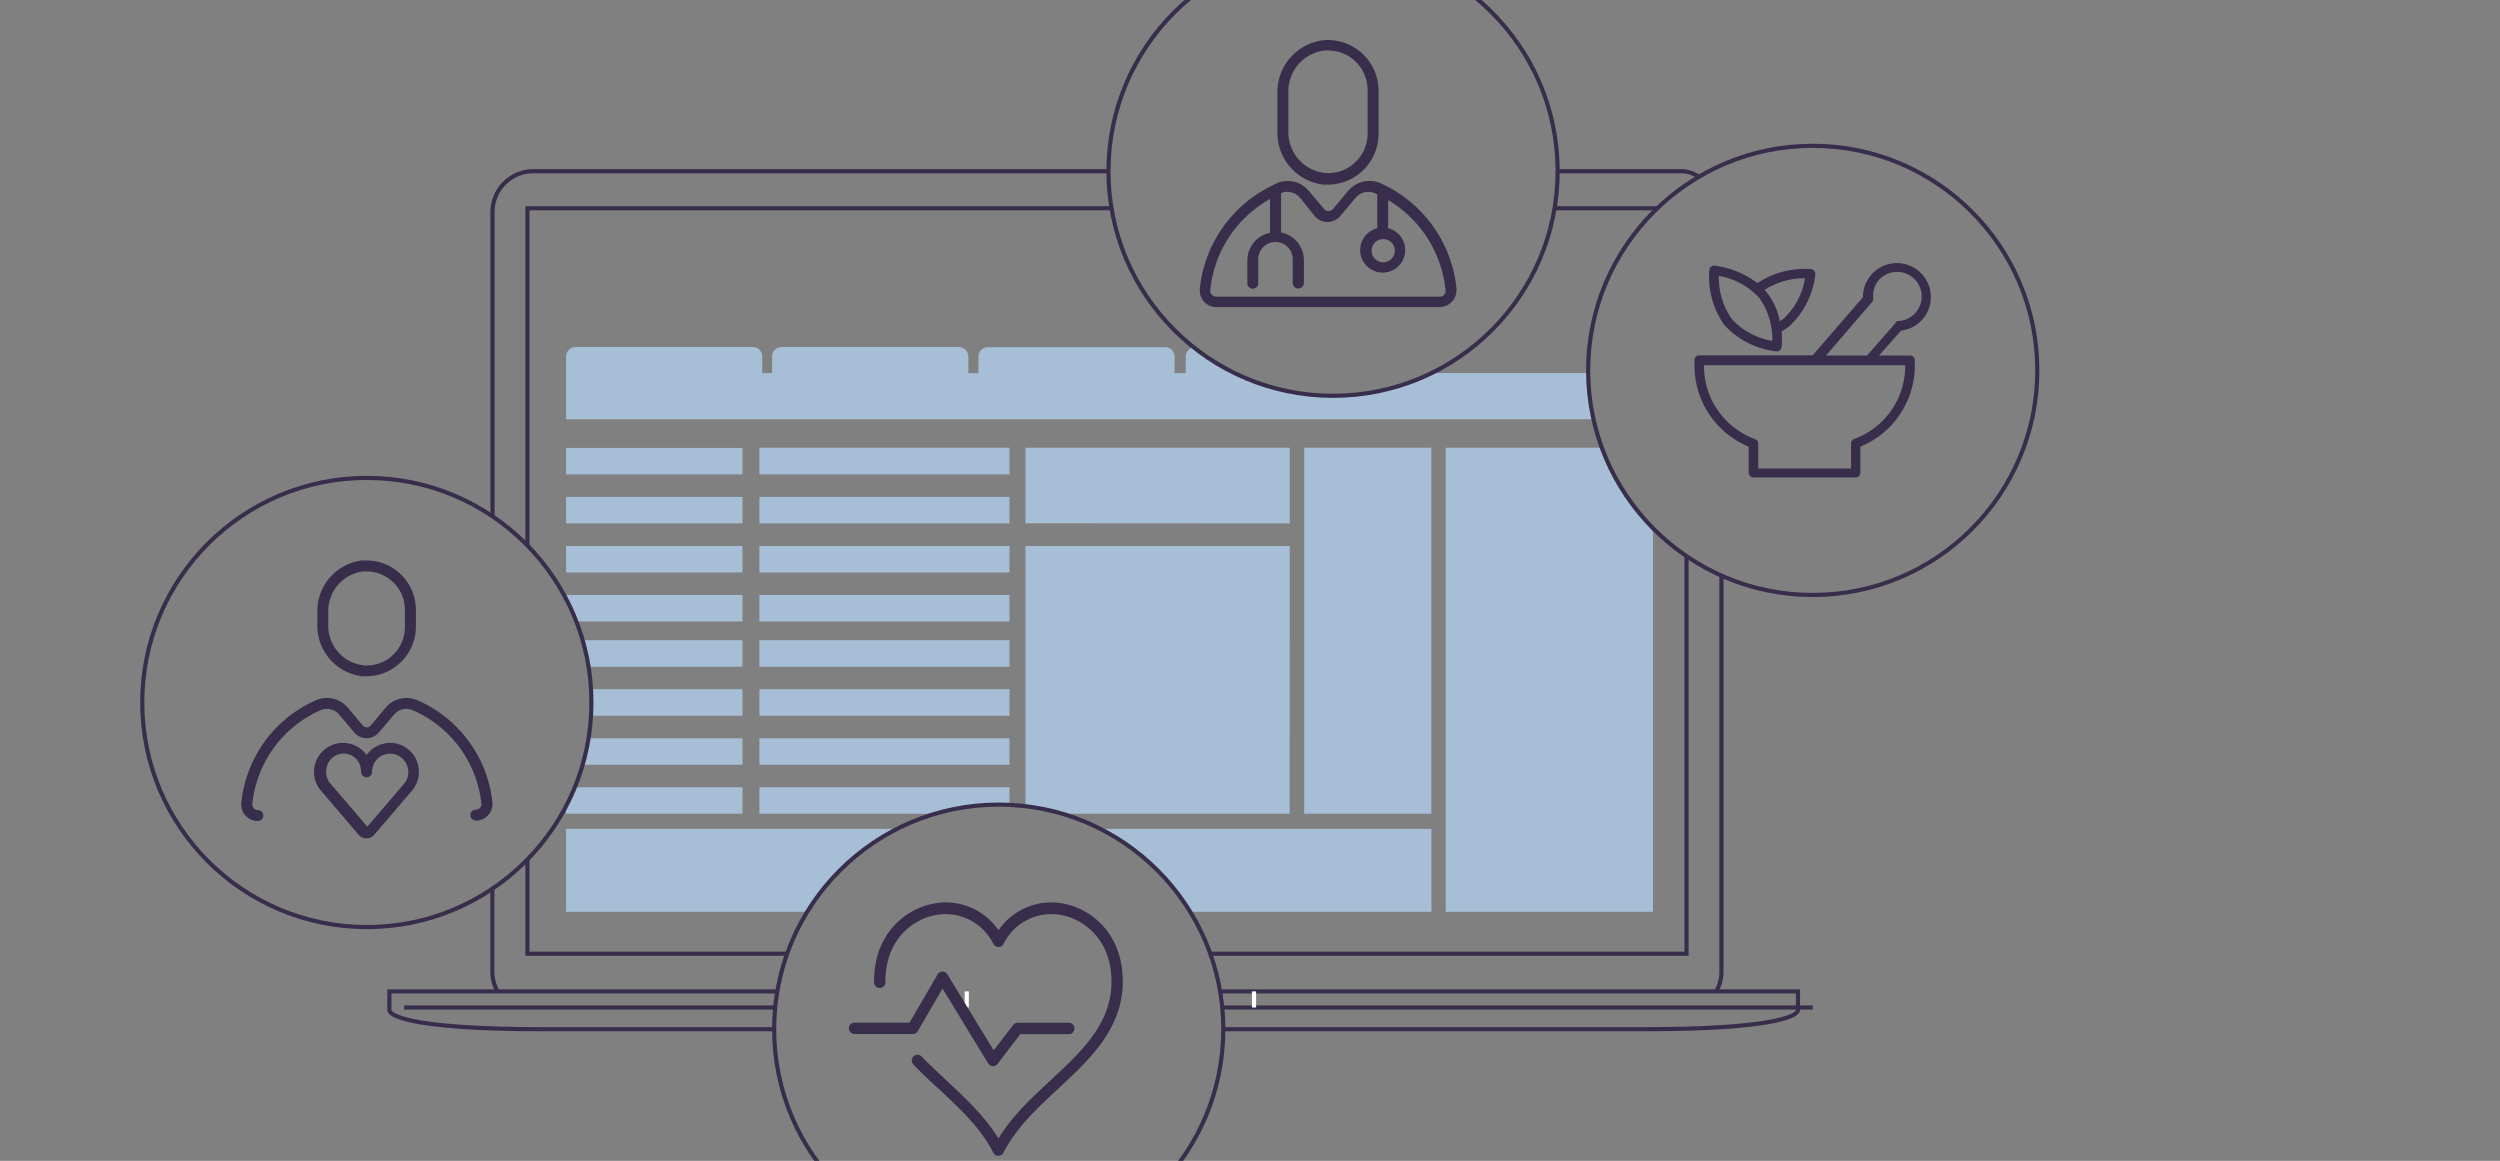 <svg id="Layer_1" data-name="Layer 1" xmlns="http://www.w3.org/2000/svg" xmlns:xlink="http://www.w3.org/1999/xlink" viewBox="0 0 603 280"><rect x="0" y="0" width="603" height="280" fill="#808080" stroke="none"/><defs><style>.cls-1,.cls-3,.cls-4{fill:none;}.cls-2{clip-path:url(#clip-path);}.cls-3{stroke:#382e4c;}.cls-3,.cls-4{stroke-miterlimit:10;}.cls-4{stroke:#fff;}.cls-5{fill:#a6bfd7;}.cls-6{fill:#382e4c;}</style><clipPath id="clip-path"><rect class="cls-1" width="603" height="280"/></clipPath></defs><g class="cls-2"><path class="cls-3" d="M415.21,139.06v95.26a9.85,9.85,0,0,1-1.24,4.8"/><path class="cls-3" d="M375.7,41.3h29.66c2.54,0,3.28.81,4.46,1.3"/><path class="cls-3" d="M118.79,124.53V51.15a9.85,9.85,0,0,1,9.85-9.85H267.36"/><path class="cls-3" d="M120,239.12a9.75,9.75,0,0,1-1.25-4.8v-20"/><line class="cls-3" x1="399.75" y1="50.23" x2="374.97" y2="50.23"/><polyline class="cls-3" points="291.92 230.04 406.79 230.04 406.79 134.15"/><polyline class="cls-3" points="127.21 207.31 127.21 230.04 189.85 230.04"/><polyline class="cls-3" points="268.09 50.23 127.21 50.23 127.21 131.57"/><path class="cls-3" d="M295.06,248.24H397.18c28.41,0,36.49-2.81,36.49-4.64v-4.48H294.29"/><path class="cls-3" d="M187.48,239.12H93.92v4.48c0,1.83,8.07,4.64,36.48,4.64h56.32"/><line class="cls-3" x1="294.81" y1="243.01" x2="437.23" y2="243.01"/><line class="cls-3" x1="97.48" y1="243.01" x2="186.97" y2="243.01"/><line class="cls-4" x1="233.18" y1="239.12" x2="233.18" y2="243.01"/><line class="cls-4" x1="302.47" y1="239.12" x2="302.47" y2="243.01"/><path class="cls-5" d="M140.53,184.46h38.56v-6.39H142A52.33,52.33,0,0,1,140.53,184.46Zm38.56-18.22H142.55c.07,1.06.11,2.13.11,3.2s0,2.14-.11,3.2h36.54Zm-42.55,53.69H194.7a54.43,54.43,0,0,1,21.71-20H136.54Zm46.63-23.65h42.4a54.14,54.14,0,0,1,15.32-2.21c.87,0,1.73,0,2.6.07v-4.25H183.17Zm-4.08-6.39H138.65c-.63,1.55-1.34,3.07-2.11,4.55v1.84h42.55Zm0-35.47H140.53a52.33,52.33,0,0,1,1.43,6.39h37.13Zm132-28.17V108H247.34v18.21Zm72-36.26h-37.8a54.14,54.14,0,0,1-57.35-6.22A2.28,2.28,0,0,0,286,86v4h-2.69V86A2.3,2.3,0,0,0,281,83.74H238.26A2.29,2.29,0,0,0,236,86v4h-2.44V86a2.3,2.3,0,0,0-2.29-2.29H188.51A2.29,2.29,0,0,0,186.23,86v4h-2.38V86a2.29,2.29,0,0,0-2.29-2.29H138.83A2.29,2.29,0,0,0,136.54,86v15.13H384.37A54.77,54.77,0,0,1,383.08,90Zm-204,59.91v-6.39H136.54v.93A54.84,54.84,0,0,1,139,149.9Zm0-41.86H136.54v6.39h42.55Zm0,23.65H136.54v6.39h42.55Zm0-11.83H136.54v6.39h42.55Zm108,100.07h58.17v-20H265.36A54.36,54.36,0,0,1,287.07,219.93Zm24-88.24H247.34v62.78a54.26,54.26,0,0,1,8.87,1.81h54.84ZM183.17,114.43h60.32V108H183.17Zm131.41,81.85h30.66V108H314.58ZM386.38,108H348.7V219.93h50V127.41A54.21,54.21,0,0,1,386.38,108ZM183.17,160.81h60.32v-6.39H183.17Zm0,23.65h60.32v-6.39H183.17Zm0-11.82h60.32v-6.4H183.17Zm0-46.39h60.32v-6.39H183.17Zm0,23.65h60.32v-6.39H183.17Zm0-11.82h60.32v-6.39H183.17Z"/><path class="cls-6" d="M87.36,163.11h1.09A11.77,11.77,0,0,0,96.37,160a11.91,11.91,0,0,0,3.94-8.69v-4.23a11.92,11.92,0,0,0-11.93-11.9c-.34,0-.68,0-1,0a12.25,12.25,0,0,0-10.83,12.39v3.14A12.25,12.25,0,0,0,87.36,163.11Zm-8.19-15.53a9.63,9.63,0,0,1,8.43-9.75h.82a9.27,9.27,0,0,1,9.24,9.22v4.23a9.19,9.19,0,0,1-3,6.81,9.06,9.06,0,0,1-7.05,2.38,9.6,9.6,0,0,1-8.43-9.75Z"/><path class="cls-6" d="M100.54,168.84A6.59,6.59,0,0,0,93,170.72l-3.54,4.22a1.23,1.23,0,0,1-1,.48h0a1.23,1.23,0,0,1-1-.48l-3.54-4.22a6.63,6.63,0,0,0-7.59-1.88A30.4,30.4,0,0,0,58.2,193.62a4.11,4.11,0,0,0,1,3.09,4,4,0,0,0,3,1.32,1.34,1.34,0,0,0,1.32-1.32,1.32,1.32,0,0,0-1.32-1.32,1.32,1.32,0,0,1-1-.45,1.37,1.37,0,0,1-.34-1.06,27.81,27.81,0,0,1,16.53-22.61,3.89,3.89,0,0,1,4.49,1.17l3.54,4.2a4,4,0,0,0,3,1.42h0a4,4,0,0,0,3-1.42l3.56-4.2a3.89,3.89,0,0,1,4.49-1.17,27.78,27.78,0,0,1,16.64,22.51,1.38,1.38,0,0,1-.34,1.06,1.31,1.31,0,0,1-1,.44,1.33,1.33,0,0,0-1.32,1.32,1.35,1.35,0,0,0,1.32,1.33,4,4,0,0,0,3-1.33,4.08,4.08,0,0,0,1-3.09A30.37,30.37,0,0,0,100.54,168.84Z"/><path class="cls-6" d="M95.52,179.33a7.11,7.11,0,0,0-5.86,1.45,7.38,7.38,0,0,0-1.24,1.32,7.76,7.76,0,0,0-1.24-1.32,7.06,7.06,0,0,0-5.87-1.45h0A7,7,0,0,0,77,190.19a2.48,2.48,0,0,0,.19.26l9.32,10.91a2.51,2.51,0,0,0,3.55.21l.2-.21,9.33-10.91a1.1,1.1,0,0,0,.18-.26,7,7,0,0,0-1.66-9.72A6.89,6.89,0,0,0,95.52,179.33Zm2.14,9.48h0L88.6,199.38l-9.06-10.57h0a4.27,4.27,0,0,1-.76-3.59,4.17,4.17,0,0,1,8.22,0,4.32,4.32,0,0,1,.1.95,1.32,1.32,0,0,0,2.64,0,4.39,4.39,0,0,1,1.58-3.38,4.45,4.45,0,0,1,3.7-.9,4.37,4.37,0,0,1,3.33,3.3A4.26,4.26,0,0,1,97.66,188.81Z"/><path class="cls-6" d="M257.58,218.2a15.4,15.4,0,0,0-16.74,6.17,15.41,15.41,0,0,0-16.74-6.17c-6.2,1.57-13.39,7.42-13.28,18.74a1.39,1.39,0,0,0,1.38,1.37h0a1.37,1.37,0,0,0,1.36-1.39c-.09-9.73,6-14.73,11.21-16a12.85,12.85,0,0,1,14.84,6.77,1.38,1.38,0,0,0,1.22.73,1.36,1.36,0,0,0,1.21-.73,12.85,12.85,0,0,1,14.85-6.77c5.23,1.33,11.3,6.32,11.2,16-.1,10.1-7.21,16.7-14.74,23.69-4.57,4.25-9.29,8.62-12.52,14-3.24-5.34-8-9.72-12.53-14-2-1.88-4.11-3.81-6-5.77a1.38,1.38,0,1,0-2,1.91c1.93,2,4,4,6.1,5.87,5,4.67,10.21,9.49,13.17,15.41a1.38,1.38,0,0,0,2.46,0c3-5.92,8.15-10.74,13.17-15.4,7.62-7.08,15.5-14.39,15.61-25.68S263.77,219.77,257.58,218.2Zm-36.24,30.56,6-10.32,11,18.06a1.38,1.38,0,0,0,1.1.66h.07a1.37,1.37,0,0,0,1.09-.54l5.5-7.18H257.9a1.38,1.38,0,0,0,0-2.75H245.46a1.39,1.39,0,0,0-1.1.54l-4.68,6.12L228.5,235a1.38,1.38,0,0,0-1.18-.65h0a1.34,1.34,0,0,0-1.17.68l-6.78,11.63H206.24a1.38,1.38,0,1,0,0,2.75h13.91A1.37,1.37,0,0,0,221.34,248.76Z"/><path class="cls-6" d="M428.46,84.75h.12a1.09,1.09,0,0,0,.73-.28,1.19,1.19,0,0,0,.42-.76,23.73,23.73,0,0,0,0-3.77,14.71,14.71,0,0,0,2-1.38,20.23,20.23,0,0,0,6.14-12.46,1,1,0,0,0-.32-.78,1.13,1.13,0,0,0-.78-.42,20.71,20.71,0,0,0-12.89,3.39,21.44,21.44,0,0,0-10.32-4.21,1.1,1.1,0,0,0-.85.25,1.06,1.06,0,0,0-.41.76A20.07,20.07,0,0,0,416,78.51,20.16,20.16,0,0,0,428.46,84.75Zm6.91-17.64a17,17,0,0,1-5.14,9.72,11.29,11.29,0,0,1-.94.65A16.32,16.32,0,0,0,426,70.34l-.41-.42A18,18,0,0,1,435.37,67.11Zm-11.12,4.61a17.09,17.09,0,0,1,3.22,10.5,17.21,17.21,0,0,1-9.67-5.16,17.29,17.29,0,0,1-3.2-10.5,17.17,17.17,0,0,1,9.65,5.21Z"/><path class="cls-6" d="M463.73,77a8.19,8.19,0,1,0-14.39-5.3l-12.13,14H409.86a1.15,1.15,0,0,0-1.15,1.15v1.45a21.13,21.13,0,0,0,13.07,19.43v6.29a1.15,1.15,0,0,0,1.16,1.15h24.63a1.14,1.14,0,0,0,1.15-1.15v-6.29a21.13,21.13,0,0,0,13.13-19.43v-1.4a1.15,1.15,0,0,0-1.16-1.15h-7.48l5.32-6A8.17,8.17,0,0,0,463.73,77Zm-4.19,11.3a18.74,18.74,0,0,1-12.34,17.59,1.17,1.17,0,0,0-.73,1.08V113H424.09v-6a1.18,1.18,0,0,0-.76-1.08A18.77,18.77,0,0,1,411,88.34v-.25h48.53Zm-2.3-10.43-6.91,7.88h-9.9l11.15-12.94a1.19,1.19,0,0,0,.27-.83,5.84,5.84,0,0,1,1.29-4.4,5.93,5.93,0,1,1,4.79,9.85h0a1,1,0,0,0-.81.39Z"/><path class="cls-6" d="M319.22,44.53h1.11A12.23,12.23,0,0,0,332.5,32.35V21.83A12.22,12.22,0,0,0,319.22,9.7a12.56,12.56,0,0,0-11.1,12.71V31.9A12.55,12.55,0,0,0,319.22,44.53Zm-8.47-22.25a9.93,9.93,0,0,1,8.71-10.1h.87a9.49,9.49,0,0,1,6.44,2.49,9.64,9.64,0,0,1,3.1,7V32.24a9.52,9.52,0,0,1-3.1,7,9.37,9.37,0,0,1-7.31,2.47,9.92,9.92,0,0,1-8.71-10.07Zm40.56,47.34A31.27,31.27,0,0,0,332.9,44.16a6.71,6.71,0,0,0-7.76,1.92l-3.63,4.34a1.33,1.33,0,0,1-1.08.5,1.27,1.27,0,0,1-1.05-.5l-3.66-4.34A6.69,6.69,0,0,0,308,44.16c-.2.12-.4.22-.61.32a1.42,1.42,0,0,0-.44.23,31.15,31.15,0,0,0-17.55,24.91A4.05,4.05,0,0,0,293,74.07l.42,0h53.89a4.11,4.11,0,0,0,4-4.19C351.32,69.81,351.32,69.71,351.31,69.62ZM333.63,57.68a2.79,2.79,0,1,1-2.79,2.78.76.76,0,0,1,0-.15A2.78,2.78,0,0,1,333.63,57.68ZM348.36,71v.08a1.31,1.31,0,0,1-1.05.47h-54a1.44,1.44,0,0,1-1.4-1.49V70a28.42,28.42,0,0,1,14.42-22v8.15a6.81,6.81,0,0,0-5.47,6.66V68.2a1.32,1.32,0,1,0,2.63,0V62.73a4.16,4.16,0,1,1,8.31,0V68.2a1.35,1.35,0,0,0,2.7.08.22.22,0,0,0,0-.08V62.73A6.83,6.83,0,0,0,309,56.07V46.58a3.7,3.7,0,0,1,1.47-.32,4.23,4.23,0,0,1,3.18,1.53l3.45,4.31a4,4,0,0,0,3.07,1.45,4.06,4.06,0,0,0,3.11-1.45l3.63-4.31a4,4,0,0,1,4.68-1.21l.6.32v8.15a5.43,5.43,0,1,0,2.63,0V48.26a28.63,28.63,0,0,1,13.84,21.62A1.32,1.32,0,0,1,348.36,71Z"/><circle class="cls-3" cx="437.23" cy="89.34" r="54.17"/><circle class="cls-3" cx="88.48" cy="169.44" r="54.17"/><circle class="cls-3" cx="321.53" cy="41.3" r="54.17"/><circle class="cls-3" cx="240.89" cy="248.24" r="54.17"/></g></svg>